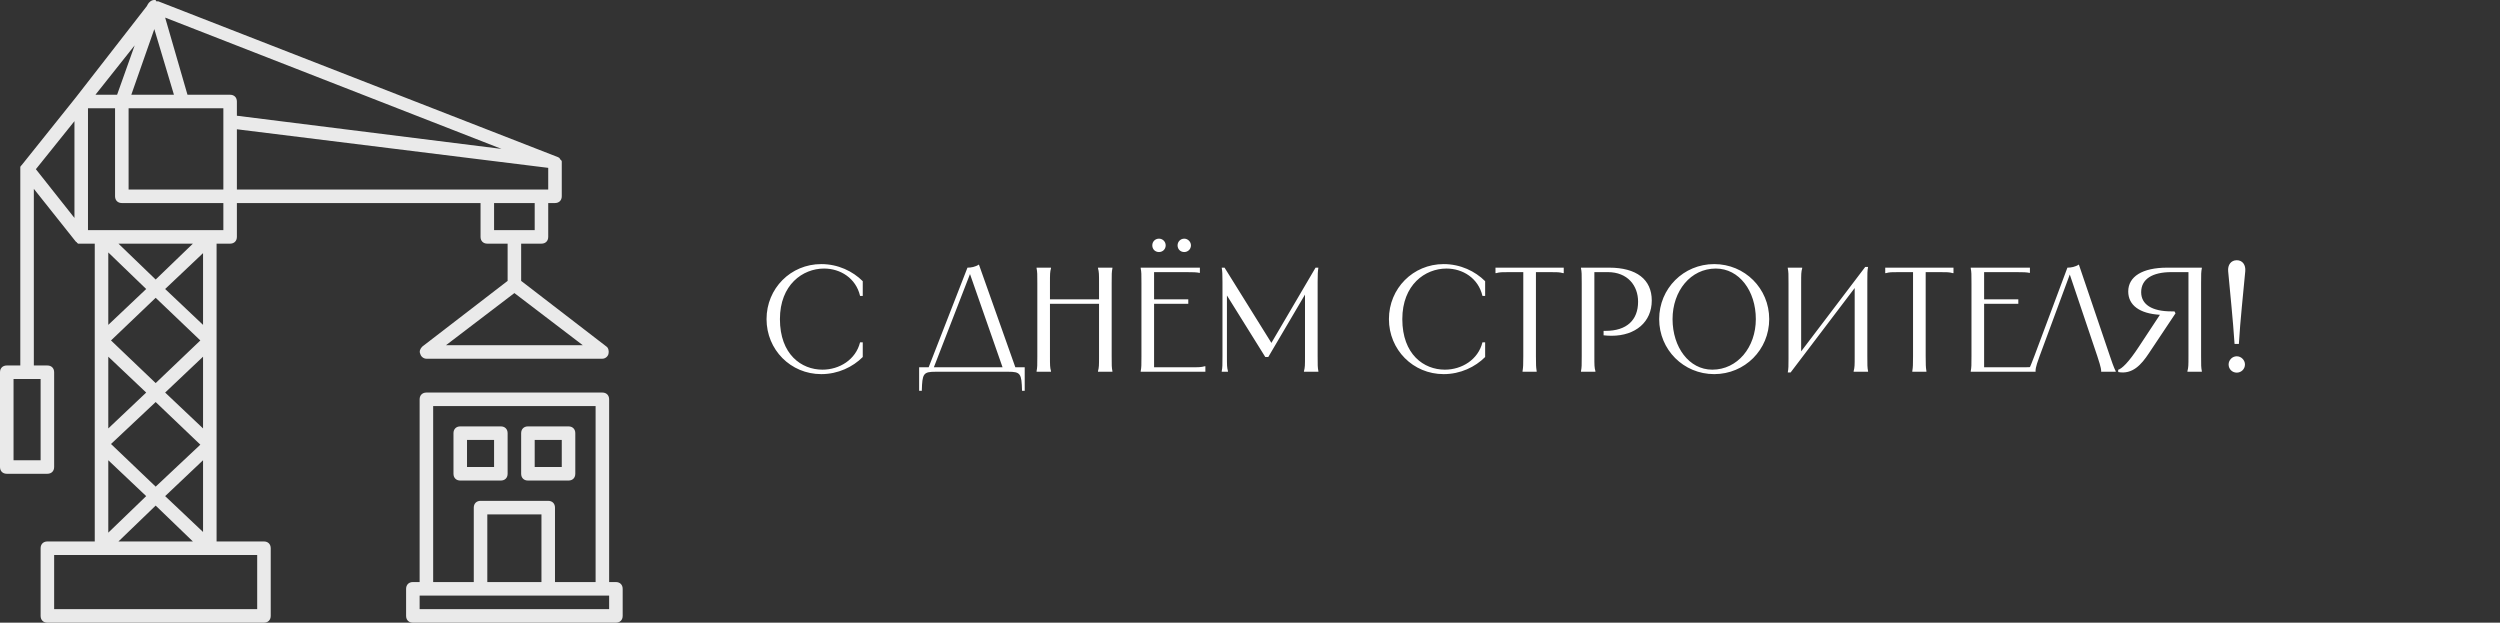 <svg width="269" height="67" viewBox="0 0 269 67" fill="none" xmlns="http://www.w3.org/2000/svg">
<rect x="0" y="0" width="269" height="67" fill="#333333" stroke="none"/>
<path d="M28.402 58.261H23.304V26.217H24.761C25.198 26.217 25.489 25.926 25.489 25.489V21.848H51.706V25.489C51.706 25.926 51.998 26.217 52.435 26.217H54.62V30.223L45.444 37.287C45.225 37.505 45.079 37.797 45.225 38.088C45.298 38.379 45.589 38.598 45.88 38.598H64.815C65.106 38.598 65.398 38.379 65.471 38.088C65.543 37.797 65.471 37.433 65.252 37.287L56.076 30.223V26.217H58.261C58.698 26.217 58.989 25.926 58.989 25.489V21.848H59.717C60.154 21.848 60.446 21.556 60.446 21.12V17.478V17.405C60.446 17.333 60.446 17.26 60.373 17.26C60.373 17.26 60.373 17.187 60.3 17.187C60.3 17.114 60.227 17.114 60.227 17.041L60.154 16.968C60.081 16.968 60.081 16.896 60.009 16.896L17.041 0.146C17.041 0.146 17.041 0.146 16.968 0.146C16.896 0.146 16.896 0.146 16.823 0.146C16.75 -1.41075e-07 16.75 0 16.677 0C16.677 0 16.677 0 16.604 0C16.313 0 16.022 0.218 15.876 0.51L15.803 0.655L8.157 10.487L2.33 17.77L2.258 17.842C2.258 17.842 2.258 17.915 2.185 17.915C2.185 18.061 2.185 18.134 2.185 18.206V39.326H0.728C0.291 39.326 0 39.617 0 40.054V50.25C0 50.687 0.291 50.978 0.728 50.978H5.098C5.535 50.978 5.826 50.687 5.826 50.25V40.054C5.826 39.617 5.535 39.326 5.098 39.326H3.641V20.319L8.157 25.999C8.229 26.072 8.302 26.072 8.302 26.145C8.302 26.145 8.375 26.145 8.375 26.217C8.521 26.217 8.666 26.217 8.739 26.217H10.196V58.261H5.098C4.661 58.261 4.37 58.552 4.37 58.989V66.272C4.37 66.709 4.661 67 5.098 67H28.402C28.839 67 29.13 66.709 29.13 66.272V58.989C29.13 58.552 28.839 58.261 28.402 58.261ZM47.992 37.141L55.348 31.534L62.703 37.141H47.992ZM4.37 49.522H1.457V40.783H4.37V49.522ZM21.848 46.099L17.77 42.239L21.848 38.379V46.099ZM16.75 41.22L11.944 36.632L16.75 32.044L21.556 36.632L16.75 41.22ZM11.652 38.379L15.73 42.239L11.652 46.099V38.379ZM16.75 43.259L21.556 47.847L16.75 52.362L11.944 47.774L16.75 43.259ZM21.848 49.522V57.241L17.77 53.382L21.848 49.522ZM17.77 31.097L21.848 27.237V34.956L17.77 31.097ZM16.75 30.077L12.745 26.217H20.755L16.75 30.077ZM15.73 31.097L11.652 34.956V27.164L15.73 31.097ZM15.73 53.382L11.652 57.314V49.522L15.73 53.382ZM16.75 54.401L20.755 58.261H12.745L16.75 54.401ZM24.761 10.196H20.173L17.77 1.893L53.964 16.022L25.489 12.453V10.924C25.489 10.487 25.198 10.196 24.761 10.196ZM18.716 10.196H14.128L16.604 3.132L18.716 10.196ZM13.837 11.652H24.033V13.109V20.391H13.837V11.652ZM57.533 24.761H53.163V21.848H57.533V24.761ZM58.989 20.391H58.261H52.435H25.489V13.91L58.989 18.061V20.391ZM12.599 10.196H10.268L14.492 4.879L12.599 10.196ZM8.011 13.036V23.45L3.86 18.206L8.011 13.036ZM9.467 11.652H12.38V21.12C12.38 21.556 12.672 21.848 13.109 21.848H24.033V24.761H22.576H10.924H9.467V11.652ZM27.674 65.543H5.826V59.717H10.924H22.576H27.674V65.543Z" fill="#EAEAEA"/>
<path d="M66.272 62.63H65.543V42.967C65.543 42.53 65.252 42.239 64.815 42.239H45.88C45.444 42.239 45.152 42.53 45.152 42.967V62.63H44.424C43.987 62.63 43.696 62.922 43.696 63.359V66.272C43.696 66.709 43.987 67 44.424 67H66.272C66.709 67 67 66.709 67 66.272V63.359C67 62.922 66.709 62.63 66.272 62.63ZM46.609 43.696H64.087V62.63H59.717V54.62C59.717 54.183 59.426 53.891 58.989 53.891H51.706C51.27 53.891 50.978 54.183 50.978 54.62V62.63H46.609V43.696ZM58.261 62.63H52.435V55.348H58.261V62.63ZM65.543 65.543H45.152V64.087H45.88H51.706H58.989H64.815H65.543V65.543Z" fill="#EAEAEA"/>
<path d="M53.891 51.706C54.328 51.706 54.62 51.415 54.62 50.978V46.609C54.62 46.172 54.328 45.88 53.891 45.88H49.522C49.085 45.88 48.794 46.172 48.794 46.609V50.978C48.794 51.415 49.085 51.706 49.522 51.706H53.891ZM50.25 47.337H53.163V50.25H50.25V47.337Z" fill="#EAEAEA"/>
<path d="M56.804 51.706H61.174C61.611 51.706 61.902 51.415 61.902 50.978V46.609C61.902 46.172 61.611 45.88 61.174 45.88H56.804C56.367 45.88 56.076 46.172 56.076 46.609V50.978C56.076 51.415 56.367 51.706 56.804 51.706ZM57.533 47.337H60.446V50.25H57.533V47.337Z" fill="#EAEAEA"/>
<path d="M92.832 30.256V31.84H92.544C92.096 29.92 90.416 28.896 88.672 28.896C86.368 28.896 83.92 30.64 83.92 34.336C83.92 38.144 86.24 39.776 88.496 39.776C90.32 39.776 92.08 38.704 92.544 36.832H92.832V38.416C91.76 39.488 90.176 40.256 88.368 40.256C85.072 40.256 82.48 37.632 82.48 34.336C82.48 31.04 85.072 28.416 88.368 28.416C90.176 28.416 91.76 29.184 92.832 30.256ZM104.099 28.8C104.483 28.8 104.947 28.72 105.331 28.464L109.251 39.52H110.259V42.048H109.971C109.923 40.192 109.811 40 108.483 40H100.675C99.347 40 99.235 40.192 99.187 42.048H98.899V39.52H99.923L104.099 28.8ZM100.483 39.52H107.875L104.371 29.488L100.483 39.52ZM118.144 28.8H119.696V28.864C119.616 29.28 119.616 29.472 119.616 30.48V38.32C119.616 39.328 119.616 39.52 119.696 39.936V40H118.144V39.936C118.256 39.52 118.256 39.328 118.256 38.32V32.688H112.976V38.32C112.976 39.328 112.976 39.52 113.088 39.936V40H111.536V39.936C111.616 39.52 111.616 39.328 111.616 38.32V30.48C111.616 29.472 111.616 29.28 111.536 28.864V28.8H113.088V28.864C112.976 29.28 112.976 29.472 112.976 30.48V32.208H118.256V30.48C118.256 29.472 118.256 29.28 118.144 28.864V28.8ZM122.739 28.8H129.107V29.36H129.059C128.739 29.296 128.435 29.28 127.587 29.28H124.179V32.208H127.859V32.688H124.179V39.52H128.019C129.027 39.52 129.219 39.52 129.635 39.408H129.699V40H122.739V39.936C122.819 39.52 122.819 39.328 122.819 38.32V30.48C122.819 29.472 122.819 29.28 122.739 28.864V28.8ZM123.987 26.4C123.987 26 124.291 25.68 124.707 25.68C125.107 25.68 125.427 26 125.427 26.4C125.427 26.816 125.107 27.12 124.707 27.12C124.291 27.12 123.987 26.816 123.987 26.4ZM126.707 26.4C126.707 26.016 127.011 25.68 127.427 25.68C127.811 25.68 128.147 26.016 128.147 26.4C128.147 26.816 127.811 27.12 127.427 27.12C127.011 27.12 126.707 26.816 126.707 26.4ZM131.458 28.8H131.762L136.802 36.896L141.554 28.8H141.858C141.794 29.216 141.778 29.456 141.778 30.32V38.32C141.778 39.328 141.778 39.52 141.858 39.936V40H140.306V39.936C140.418 39.52 140.418 39.328 140.418 38.32V31.696L136.466 38.416H136.146L132.018 31.792V38.32C132.018 39.328 132.018 39.52 132.13 39.936V40H131.458V39.936C131.538 39.52 131.538 39.328 131.538 38.32V30.32C131.538 29.456 131.522 29.216 131.458 28.8ZM159.801 30.256V31.84H159.513C159.065 29.92 157.385 28.896 155.641 28.896C153.337 28.896 150.889 30.64 150.889 34.336C150.889 38.144 153.209 39.776 155.465 39.776C157.289 39.776 159.049 38.704 159.513 36.832H159.801V38.416C158.729 39.488 157.145 40.256 155.337 40.256C152.041 40.256 149.449 37.632 149.449 34.336C149.449 31.04 152.041 28.416 155.337 28.416C157.145 28.416 158.729 29.184 159.801 30.256ZM160.914 28.8H168.258V29.392H168.194C167.778 29.28 167.586 29.28 166.738 29.28H165.266V38.32C165.266 39.28 165.282 39.504 165.33 39.824L165.346 39.936V40H163.826V39.936L163.842 39.824C163.89 39.504 163.906 39.28 163.906 38.32V29.28H162.434C161.586 29.28 161.394 29.28 160.978 29.392H160.914V28.8ZM173.154 28.8C176.082 28.8 177.73 30.064 177.73 32.336C177.73 34.64 175.986 36.128 173.41 36.128C173.138 36.128 172.85 36.112 172.546 36.08V35.6H172.77C175.026 35.6 176.258 34.448 176.258 32.464C176.258 30.736 175.138 29.28 172.994 29.28H171.554V38.32C171.554 39.328 171.554 39.52 171.666 39.936V40H170.114V39.936C170.194 39.52 170.194 39.328 170.194 38.32V30.48C170.194 29.472 170.194 29.28 170.114 28.864V28.8H173.154ZM184.447 40.256C181.151 40.256 178.527 37.632 178.527 34.336C178.527 31.04 181.151 28.416 184.447 28.416C187.743 28.416 190.367 31.04 190.367 34.336C190.367 37.632 187.743 40.256 184.447 40.256ZM179.967 34.336C179.967 37.36 181.743 39.776 184.239 39.776C186.959 39.776 188.927 37.36 188.927 34.336C188.927 31.296 187.135 28.896 184.623 28.896C181.919 28.896 179.967 31.296 179.967 34.336ZM192.364 28.8H193.916V28.864C193.804 29.28 193.804 29.472 193.804 30.48V37.808L200.7 28.72H201.004C200.924 29.152 200.924 29.408 200.924 30.24V38.32C200.924 39.328 200.924 39.52 201.004 39.936V40H199.452V39.936C199.564 39.52 199.564 39.328 199.564 38.32V30.992L192.668 40.08H192.364C192.444 39.648 192.444 39.392 192.444 38.56V30.48C192.444 29.472 192.444 29.28 192.364 28.864V28.8ZM202.851 28.8H210.195V29.392H210.131C209.715 29.28 209.523 29.28 208.675 29.28H207.203V38.32C207.203 39.28 207.219 39.504 207.267 39.824L207.283 39.936V40H205.763V39.936L205.779 39.824C205.827 39.504 205.843 39.28 205.843 38.32V29.28H204.371C203.523 29.28 203.331 29.28 202.915 29.392H202.851V28.8ZM212.051 28.8H218.419V29.36H218.371C218.051 29.296 217.747 29.28 216.899 29.28H213.491V32.208H217.171V32.688H213.491V39.52H217.331C218.339 39.52 218.531 39.52 218.947 39.408H219.011V40H212.051V39.936C212.131 39.52 212.131 39.328 212.131 38.32V30.48C212.131 29.472 212.131 29.28 212.051 28.864V28.8ZM227.653 40H226.085V39.936C226.085 39.84 226.117 39.664 225.669 38.32L222.709 29.536L219.461 38.32C218.965 39.648 219.029 39.84 219.029 39.936V40H218.213V39.936C218.261 39.84 218.389 39.664 218.901 38.304L222.453 28.8C222.837 28.8 223.301 28.72 223.685 28.464L227.029 38.32C227.477 39.664 227.605 39.84 227.653 39.936V40ZM227.91 39.792C228.31 39.664 228.998 39.056 230.15 37.296L232.406 33.872C230.23 33.744 228.998 32.848 228.998 31.36C228.998 29.76 230.518 28.8 233.19 28.8H236.918V28.864C236.838 29.28 236.838 29.472 236.838 30.48V38.32C236.838 39.328 236.838 39.52 236.918 39.936V40H235.366V39.936C235.478 39.52 235.478 39.328 235.478 38.32V29.28H233.654C231.558 29.28 230.39 30.048 230.39 31.44C230.39 32.768 231.558 33.504 233.638 33.504H233.974L234.086 33.712L231.206 38.032C230.422 39.216 229.462 40.32 227.926 40.032L227.91 39.792ZM240.678 40.096C240.182 40.096 239.798 39.712 239.798 39.216C239.798 38.752 240.182 38.336 240.678 38.336C241.158 38.336 241.558 38.752 241.558 39.216C241.558 39.712 241.158 40.096 240.678 40.096ZM239.75 29.184C239.686 28.512 240.054 28 240.678 28C241.302 28 241.654 28.512 241.59 29.184C241.366 31.664 241.062 34.32 240.902 37.008H240.438C240.262 34.32 239.974 31.664 239.75 29.184Z" fill="white"/>
</svg>
